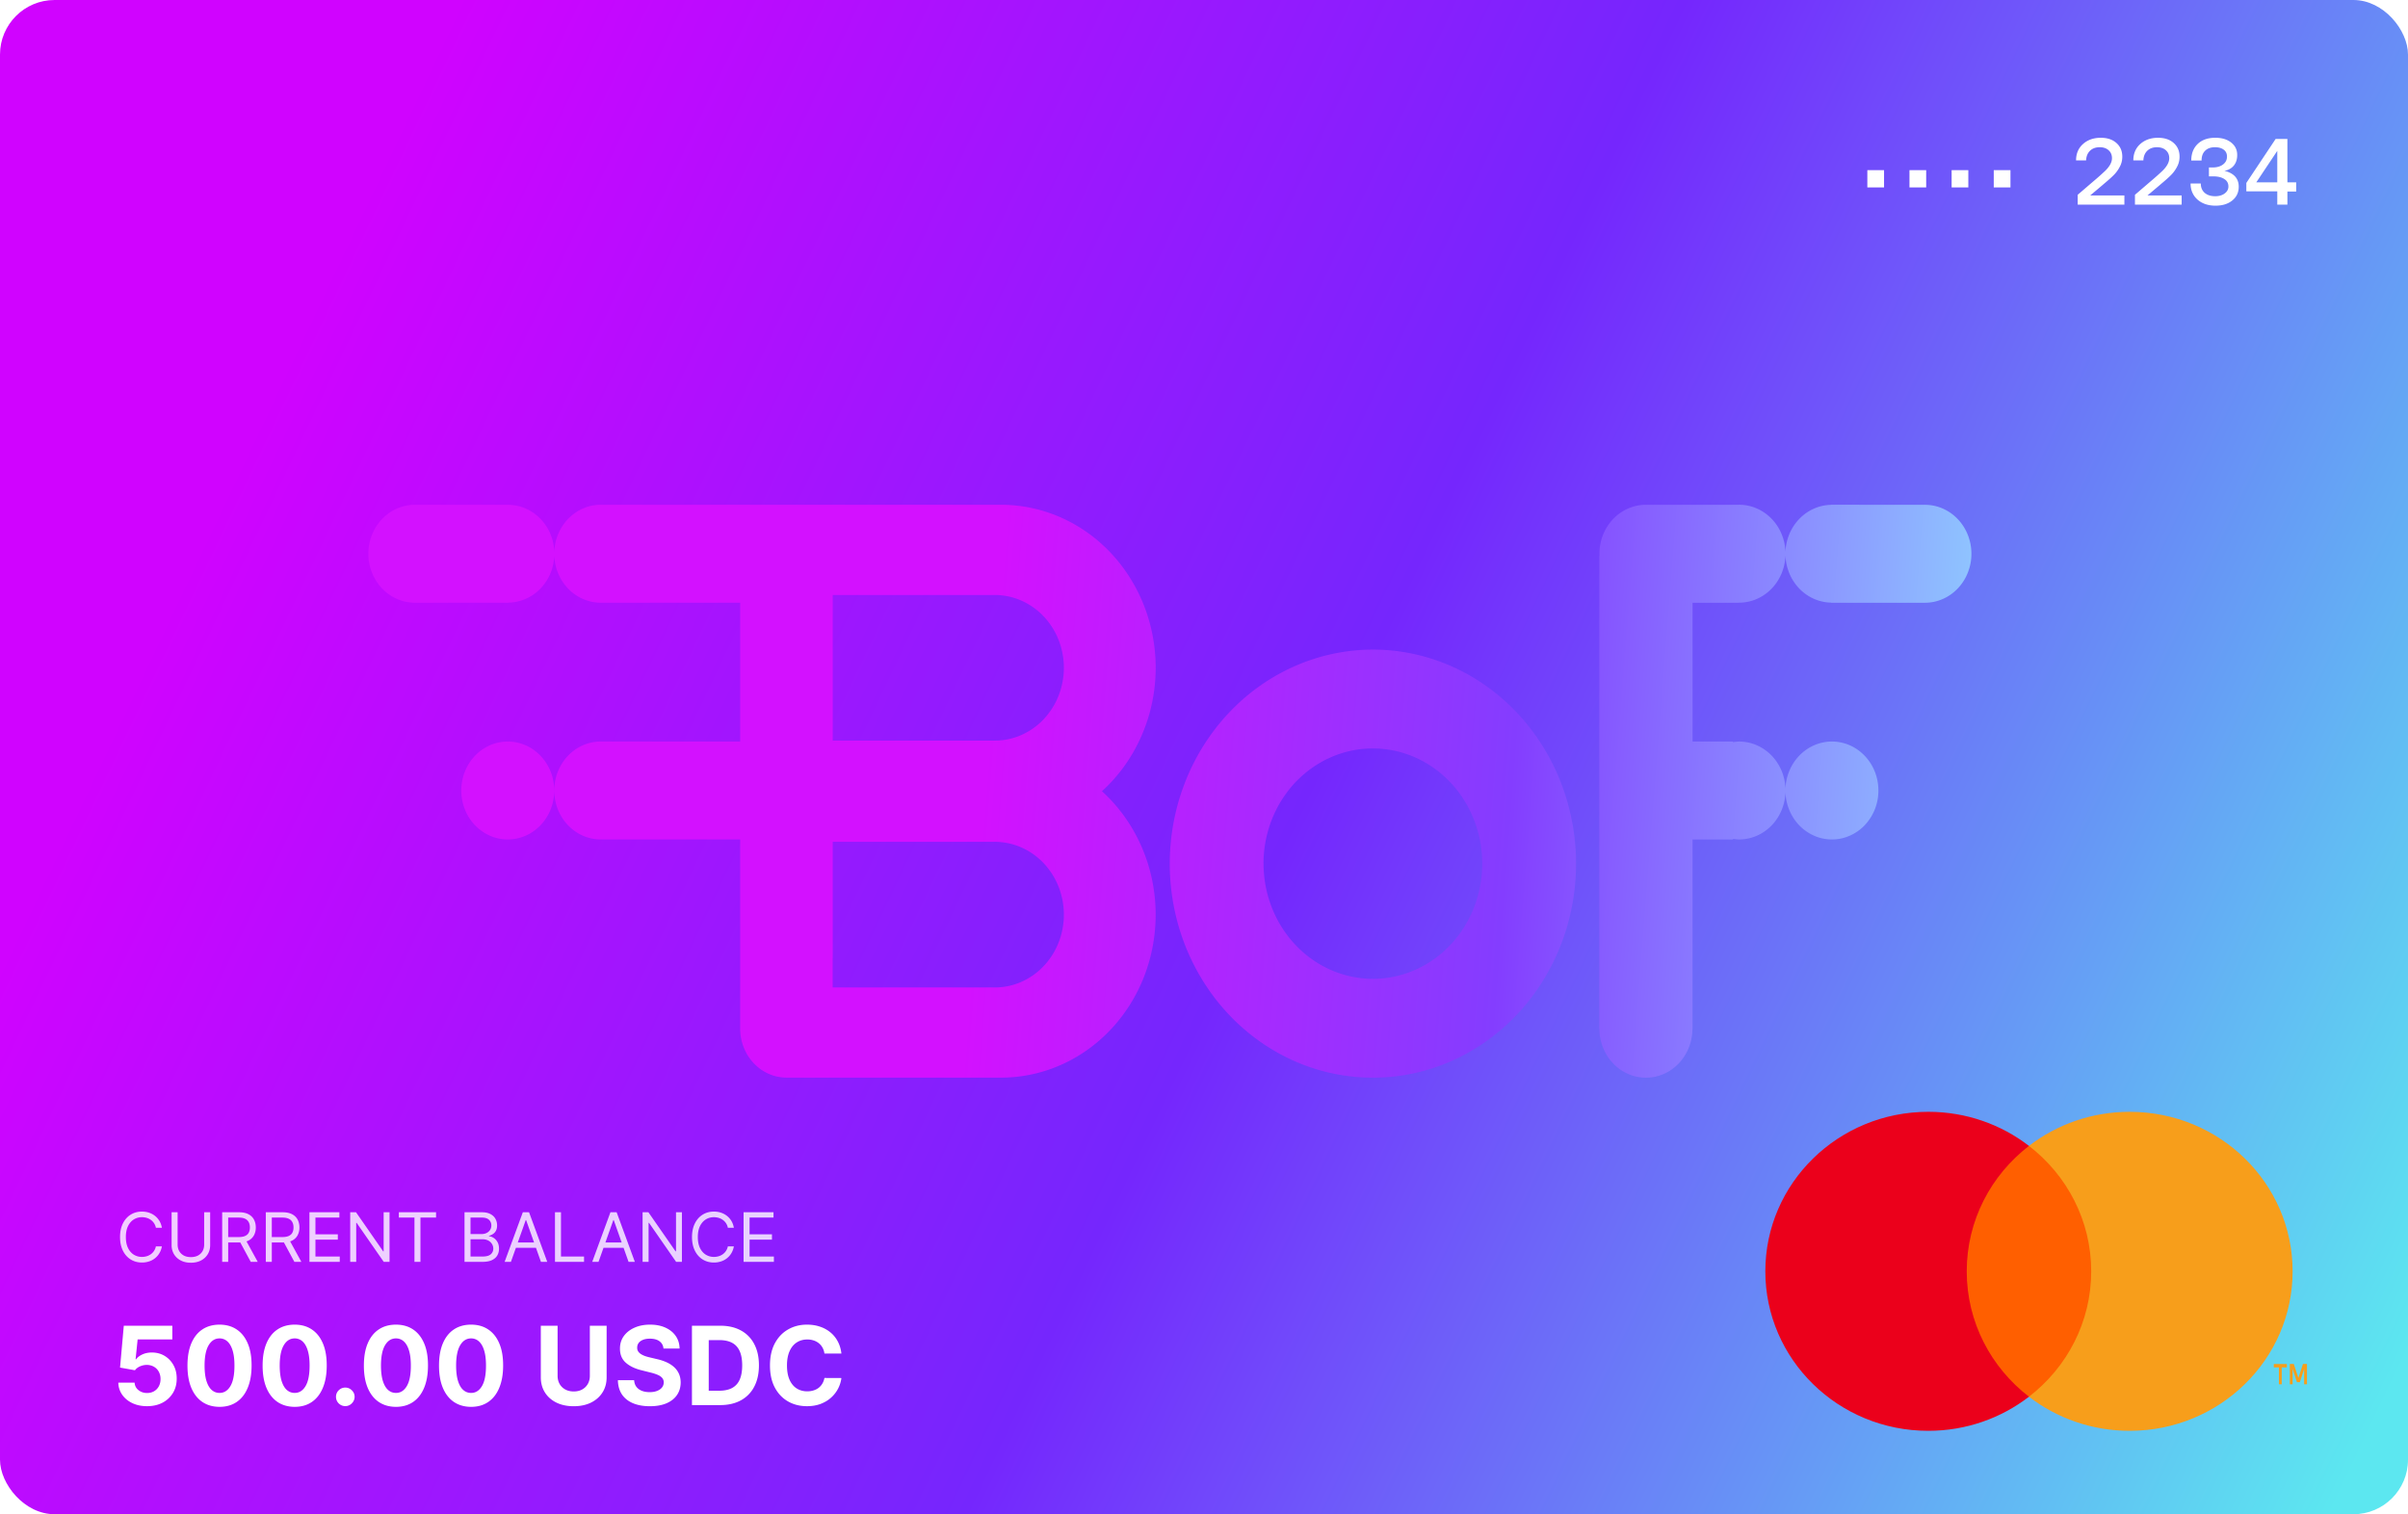 <svg width="353" height="222" fill="none" xmlns="http://www.w3.org/2000/svg"><rect width="353" height="222" rx="8" fill="url(#prefix__paint0_linear_1587_2657)"/><g filter="url(#prefix__filter0_d_1587_2657)"><path d="M67.621 110.896c0 1.419.4 2.807 1.149 3.988a6.903 6.903 0 003.058 2.643 6.494 6.494 0 003.936.408 6.712 6.712 0 003.489-1.965 7.304 7.304 0 001.864-3.676 7.535 7.535 0 00-.388-4.147 7.112 7.112 0 00-2.51-3.222 6.568 6.568 0 00-3.784-1.21c-.895 0-1.781.186-2.608.547a6.814 6.814 0 00-2.21 1.556 7.224 7.224 0 00-1.478 2.33 7.517 7.517 0 00-.518 2.748zm194.116 0c0 1.419.4 2.807 1.149 3.988a6.905 6.905 0 003.058 2.643 6.492 6.492 0 003.936.408 6.71 6.71 0 003.488-1.964 7.305 7.305 0 001.865-3.676 7.53 7.53 0 00-.388-4.147 7.103 7.103 0 00-2.509-3.222 6.573 6.573 0 00-3.784-1.211c-.895 0-1.781.186-2.608.547a6.785 6.785 0 00-2.211 1.556 7.202 7.202 0 00-1.477 2.33 7.506 7.506 0 00-.519 2.748zm-76.513 10.721c.001-3.34.941-6.605 2.702-9.383 1.761-2.777 4.264-4.942 7.193-6.22a15.279 15.279 0 019.261-.962c3.109.651 5.965 2.259 8.207 4.621 2.242 2.361 3.769 5.37 4.388 8.646a17.729 17.729 0 01-.91 9.758c-1.212 3.087-3.265 5.725-5.9 7.582-2.636 1.857-5.734 2.848-8.904 2.85-4.25-.005-8.325-1.786-11.33-4.953-3.006-3.167-4.696-7.46-4.701-11.939m-13.752 0c0 6.207 1.747 12.274 5.019 17.434 3.273 5.161 7.924 9.183 13.366 11.558a28.378 28.378 0 0017.206 1.786c5.777-1.211 11.084-4.2 15.249-8.588 4.165-4.389 7.001-9.98 8.151-16.067a32.951 32.951 0 00-1.695-18.131c-2.254-5.734-6.07-10.635-10.968-14.083-4.897-3.448-10.655-5.289-16.545-5.29-7.896.01-15.466 3.32-21.049 9.202-5.584 5.883-8.724 13.859-8.734 22.179zM60.814 69.005c-1.807 0-3.54.756-4.818 2.103C54.718 72.454 54 74.28 54 76.183c0 1.904.718 3.73 1.996 5.076 1.278 1.346 3.01 2.103 4.818 2.103h13.735v-.016c1.79-.024 3.497-.79 4.754-2.131 1.257-1.342 1.962-3.151 1.962-5.036 0-1.886-.705-3.695-1.962-5.036-1.257-1.342-2.965-2.108-4.754-2.132v-.007H60.814zm61.249 66.447h.008V118.42h23.645a9.671 9.671 0 013.91.78 10.102 10.102 0 013.324 2.307 10.738 10.738 0 012.224 3.477c.516 1.303.781 2.701.781 4.112 0 1.412-.265 2.809-.781 4.112a10.727 10.727 0 01-2.224 3.477 10.102 10.102 0 01-3.324 2.307 9.671 9.671 0 01-3.91.78h-23.653v-4.32zm.009-47.626v-5.594h23.645a9.68 9.68 0 013.91.78 10.098 10.098 0 013.323 2.306 10.731 10.731 0 012.224 3.477c.516 1.302.781 2.7.781 4.111a11.17 11.17 0 01-.781 4.112 10.736 10.736 0 01-2.224 3.477 10.11 10.11 0 01-3.323 2.306 9.675 9.675 0 01-3.91.78h-23.645V87.826zM88.067 69.005c-1.807 0-3.54.756-4.818 2.103-1.278 1.346-1.996 3.172-1.996 5.076 0 1.904.718 3.73 1.996 5.076 1.278 1.346 3.01 2.103 4.818 2.103h20.439v20.351h-20.44c-1.806 0-3.54.756-4.817 2.103-1.278 1.346-1.996 3.172-1.996 5.076 0 1.904.718 3.73 1.996 5.077 1.278 1.346 3.01 2.102 4.818 2.102h20.439v27.656l.008.009c0 .026-.008.049-.008.077.001 1.9.717 3.723 1.99 5.068 1.274 1.345 3.002 2.103 4.806 2.109h31.435c4.628 0 9.146-1.491 12.946-4.275 3.8-2.783 6.701-6.726 8.313-11.297a25.107 25.107 0 00.703-14.277c-1.154-4.722-3.652-8.96-7.158-12.143 3.507-3.183 6.005-7.42 7.16-12.143a25.098 25.098 0 00-.702-14.277c-1.611-4.572-4.512-8.515-8.312-11.3-3.8-2.783-8.318-4.275-12.947-4.274H88.066zm166.825 0h-13.633c-1.803.006-3.53.765-4.803 2.11-1.272 1.345-1.988 3.167-1.989 5.066 0 .079.021.15.023.226l-.041.023v69.387h.018c0 1.905.719 3.732 1.997 5.079 1.278 1.347 3.012 2.104 4.82 2.104 1.808 0 3.542-.757 4.82-2.104 1.278-1.347 1.997-3.174 1.997-5.079h.015v-27.74h5.945v-.095c.288.05.58.081.872.091 1.807 0 3.54-.756 4.818-2.102 1.277-1.347 1.995-3.173 1.995-5.077s-.718-3.73-1.995-5.076c-1.278-1.346-3.011-2.103-4.818-2.103a6.384 6.384 0 00-.872.093v-.094h-5.94V83.37h6.776v-.012h.037c1.807 0 3.54-.756 4.818-2.103 1.278-1.346 1.995-3.172 1.995-5.076 0-1.904-.717-3.73-1.995-5.076-1.278-1.347-3.011-2.103-4.818-2.103h-.037m13.555 0v.015c-1.789.025-3.496.79-4.753 2.132-1.257 1.342-1.962 3.151-1.962 5.036 0 1.885.705 3.695 1.962 5.036 1.257 1.342 2.964 2.108 4.753 2.132v.019h13.735c1.807 0 3.54-.756 4.818-2.103 1.278-1.346 1.995-3.172 1.995-5.076 0-1.904-.717-3.73-1.995-5.076-1.278-1.347-3.011-2.103-4.818-2.103L268.452 69z" fill="url(#prefix__paint1_linear_1587_2657)"/></g><path fill-rule="evenodd" clip-rule="evenodd" d="M285.938 204.772h22.996V168h-22.996v36.772z" fill="#FF5F00"/><path fill-rule="evenodd" clip-rule="evenodd" d="M288.312 186.385c0-7.46 3.568-14.104 9.124-18.386-4.063-3.132-9.19-4.999-14.763-4.999-13.192 0-23.886 10.469-23.886 23.385 0 12.916 10.694 23.386 23.886 23.386 5.573 0 10.7-1.868 14.763-5-5.556-4.282-9.124-10.926-9.124-18.386z" fill="#EB001B"/><path fill-rule="evenodd" clip-rule="evenodd" d="M338.19 202.953v-2.984h-.586l-.673 2.052-.673-2.052h-.582v2.984h.41V200.7l.633 1.941h.428l.629-1.946v2.258h.414zm-3.703 0v-2.477h.75v-.502h-1.91v.502h.75v2.477h.41zM336.085 186.385c0 12.916-10.694 23.386-23.886 23.386-5.572 0-10.7-1.868-14.764-5 5.556-4.282 9.125-10.926 9.125-18.386 0-7.46-3.569-14.104-9.125-18.386 4.064-3.132 9.192-4.999 14.764-4.999 13.192 0 23.886 10.469 23.886 23.385z" fill="#F79E1B"/><path d="M273.742 27.48v-2.534h2.45v2.534h-2.45zm6.177 0v-2.534h2.45v2.534h-2.45zm6.178 0v-2.534h2.45v2.534h-2.45zm6.177 0v-2.534h2.45v2.534h-2.45zm19.15 1.176V30h-6.846v-1.442l2.268-1.946.28-.238a36.558 36.558 0 001.47-1.316c.672-.653 1.008-1.274 1.008-1.862 0-.485-.163-.873-.49-1.162-.317-.299-.756-.448-1.316-.448-.588 0-1.059.173-1.414.518-.354.345-.546.817-.574 1.414h-1.47c0-.999.341-1.801 1.022-2.408.682-.607 1.55-.91 2.604-.91.962 0 1.727.257 2.296.77.57.504.854 1.171.854 2.002 0 .541-.126 1.04-.378 1.498a4.88 4.88 0 01-.91 1.232c-.326.327-.798.747-1.414 1.26l-.308.266-1.694 1.428h5.012zm8.395 0V30h-6.846v-1.442l2.268-1.946.28-.238a36.558 36.558 0 001.47-1.316c.672-.653 1.008-1.274 1.008-1.862 0-.485-.163-.873-.49-1.162-.317-.299-.756-.448-1.316-.448-.588 0-1.059.173-1.414.518-.355.345-.546.817-.574 1.414h-1.47c0-.999.341-1.801 1.022-2.408s1.549-.91 2.604-.91c.961 0 1.727.257 2.296.77.569.504.854 1.171.854 2.002 0 .541-.126 1.04-.378 1.498a4.88 4.88 0 01-.91 1.232c-.327.327-.798.747-1.414 1.26l-.308.266-1.694 1.428h5.012zm8.366-1.274c0 .83-.317 1.503-.952 2.016-.625.504-1.442.756-2.45.756-1.082 0-1.964-.299-2.646-.896-.672-.607-1.008-1.39-1.008-2.352h1.498c0 .579.192 1.036.574 1.372.383.327.896.49 1.54.49.56 0 1.022-.135 1.386-.406.364-.27.546-.611.546-1.022 0-.476-.2-.84-.602-1.092-.392-.261-.947-.392-1.666-.392h-.588v-1.302h.532c.635 0 1.144-.145 1.526-.434.392-.29.588-.677.588-1.162 0-.439-.158-.775-.476-1.008-.317-.243-.746-.364-1.288-.364-.616 0-1.096.173-1.442.518-.345.336-.518.812-.518 1.428h-1.512c0-1.017.318-1.83.952-2.436.626-.597 1.484-.896 2.576-.896.962 0 1.736.233 2.324.7.588.467.882 1.073.882 1.82 0 .644-.172 1.171-.518 1.582-.345.401-.798.649-1.358.742 1.4.345 2.1 1.125 2.1 2.338zm8.424.7h-1.288V30h-1.484v-1.946h-4.536v-1.232l4.298-6.454h1.722v6.37h1.288v1.344zm-5.852-1.344h3.08v-4.62l-3.08 4.62z" fill="#fff"/><path opacity=".8" d="M23.733 180h-.88a1.837 1.837 0 00-.743-1.151 1.996 1.996 0 00-.607-.298 2.436 2.436 0 00-.696-.099c-.44 0-.84.111-1.197.334-.355.222-.638.55-.848.983-.209.433-.313.965-.313 1.595 0 .629.104 1.161.313 1.594.21.433.493.761.848.984.358.222.757.334 1.197.334.242 0 .474-.034.696-.1.223-.066.425-.164.607-.295a1.857 1.857 0 00.742-1.154h.881a2.928 2.928 0 01-.362.998 2.72 2.72 0 01-1.53 1.215 3.284 3.284 0 01-1.034.159c-.62 0-1.172-.151-1.655-.454-.483-.303-.863-.734-1.14-1.293-.277-.558-.415-1.221-.415-1.988 0-.767.138-1.43.415-1.989.277-.559.657-.99 1.14-1.293.483-.303 1.035-.454 1.655-.454.367 0 .712.053 1.033.16.325.106.617.262.878.468.26.204.478.453.653.746.175.291.296.624.362.998zm6.196-2.273h.88v4.816c0 .497-.117.941-.35 1.331-.233.389-.56.695-.985.92-.423.223-.92.334-1.491.334-.57 0-1.068-.111-1.492-.334a2.484 2.484 0 01-.987-.92 2.554 2.554 0 01-.348-1.331v-4.816h.881v4.745c0 .355.078.671.234.948.157.274.38.491.668.65.291.156.64.234 1.044.234.405 0 .753-.078 1.044-.234.291-.159.514-.376.668-.65.156-.277.234-.593.234-.948v-4.745zm2.64 7.273v-7.273h2.457c.568 0 1.034.097 1.399.291.364.192.634.456.81.792.175.337.262.719.262 1.147a2.4 2.4 0 01-.262 1.14 1.854 1.854 0 01-.806.782c-.363.187-.826.28-1.389.28h-1.989v-.795h1.96c.389 0 .701-.057.938-.171.24-.113.412-.274.519-.483.108-.21.163-.461.163-.753 0-.291-.054-.545-.163-.763a1.11 1.11 0 00-.522-.504c-.24-.121-.556-.181-.949-.181H33.45V185h-.88zm3.423-3.267l1.79 3.267h-1.023l-1.762-3.267h.995zM38.965 185v-7.273h2.457c.569 0 1.035.097 1.4.291.364.192.634.456.81.792.174.337.262.719.262 1.147a2.4 2.4 0 01-.263 1.14 1.854 1.854 0 01-.806.782c-.362.187-.825.28-1.389.28h-1.988v-.795h1.96c.388 0 .7-.057.938-.171.239-.113.412-.274.518-.483.109-.21.163-.461.163-.753 0-.291-.054-.545-.163-.763a1.11 1.11 0 00-.522-.504c-.24-.121-.555-.181-.948-.181h-1.548V185h-.881zm3.423-3.267l1.79 3.267h-1.023l-1.761-3.267h.994zM45.361 185v-7.273h4.39v.782h-3.509v2.457h3.281v.781h-3.28v2.472h3.564V185h-4.446zm11.744-7.273V185h-.852l-3.963-5.71h-.071V185h-.881v-7.273h.852l3.977 5.725h.072v-5.725h.866zm1.364.782v-.782h5.455v.782h-2.287V185h-.88v-6.491h-2.288zM68.096 185v-7.273h2.542c.507 0 .925.088 1.254.263.329.173.574.406.735.7.161.291.242.614.242.969 0 .313-.056.571-.167.774a1.293 1.293 0 01-.434.483 1.96 1.96 0 01-.579.263v.071c.223.014.447.092.672.234.225.142.413.346.564.611.152.265.228.59.228.973 0 .365-.083.693-.249.984-.166.291-.427.522-.785.692-.357.171-.823.256-1.395.256h-2.628zm.88-.781h1.748c.575 0 .983-.112 1.225-.334a1.07 1.07 0 00.365-.817 1.3 1.3 0 00-.188-.682 1.37 1.37 0 00-.536-.504 1.68 1.68 0 00-.824-.192h-1.79v2.529zm0-3.296h1.634c.265 0 .504-.052.717-.156.216-.104.386-.251.512-.44.127-.19.191-.412.191-.668 0-.32-.11-.591-.333-.813-.223-.225-.576-.337-1.059-.337h-1.662v2.414zM74.898 185h-.923l2.67-7.273h.91l2.67 7.273H79.3l-2.173-6.122h-.057L74.898 185zm.34-2.841h3.722v.781H75.24v-.781zm6.12 2.841v-7.273h.88v6.492h3.38V185h-4.26zm6.382 0h-.923l2.67-7.273h.909l2.67 7.273h-.923l-2.173-6.122h-.057L87.74 185zm.34-2.841h3.722v.781h-3.721v-.781zm11.886-4.432V185h-.852l-3.963-5.71h-.071V185h-.88v-7.273h.852l3.977 5.725h.07v-5.725h.867zm7.615 2.273h-.881a1.838 1.838 0 00-.742-1.151 1.997 1.997 0 00-.607-.298 2.44 2.44 0 00-.696-.099c-.441 0-.84.111-1.197.334-.355.222-.638.55-.849.983-.208.433-.312.965-.312 1.595 0 .629.104 1.161.312 1.594.211.433.494.761.849.984.357.222.756.334 1.197.334.241 0 .473-.034.696-.1.222-.066.425-.164.607-.295a1.855 1.855 0 00.742-1.154h.881a2.925 2.925 0 01-.362.998 2.726 2.726 0 01-1.531 1.215 3.282 3.282 0 01-1.033.159c-.621 0-1.172-.151-1.655-.454-.483-.303-.863-.734-1.14-1.293-.277-.558-.416-1.221-.416-1.988 0-.767.139-1.43.416-1.989.277-.559.657-.99 1.14-1.293.483-.303 1.034-.454 1.655-.454.367 0 .711.053 1.033.16.324.106.617.262.877.468a2.7 2.7 0 01.654.746c.175.291.296.624.362.998zm1.423 5v-7.273h4.389v.782h-3.508v2.457h3.281v.781h-3.281v2.472h3.565V185h-4.446z" fill="#fff"/><path d="M21.557 206.159c-.803 0-1.519-.148-2.148-.443-.625-.296-1.12-.703-1.488-1.222a3.136 3.136 0 01-.574-1.784h2.386c.027.451.216.817.568 1.097.353.28.771.42 1.256.42.386 0 .727-.085 1.023-.255.299-.175.532-.415.699-.722.17-.311.255-.667.255-1.068 0-.409-.087-.769-.261-1.08a1.849 1.849 0 00-.71-.727 2.095 2.095 0 00-1.04-.267c-.341 0-.672.07-.994.21-.319.14-.567.332-.745.574l-2.187-.392.55-6.136h7.115v2.011h-5.086l-.3 2.915h.067c.205-.288.514-.527.927-.716.412-.19.875-.284 1.386-.284.7 0 1.326.165 1.875.494.55.33.983.782 1.301 1.358.318.572.475 1.231.472 1.977.003.784-.178 1.481-.546 2.091a3.843 3.843 0 01-1.528 1.432c-.652.345-1.41.517-2.273.517zm10.625.097c-.977-.004-1.818-.245-2.523-.722-.7-.477-1.24-1.168-1.619-2.074-.375-.905-.56-1.994-.557-3.267 0-1.269.188-2.35.563-3.244.378-.894.918-1.574 1.619-2.04.705-.47 1.544-.704 2.517-.704.974 0 1.81.234 2.511.704.705.47 1.247 1.152 1.625 2.046.38.89.567 1.969.563 3.238 0 1.277-.19 2.368-.568 3.273-.375.905-.913 1.596-1.614 2.074-.7.477-1.54.716-2.517.716zm0-2.04c.667 0 1.199-.335 1.597-1.006.397-.67.594-1.676.59-3.017 0-.882-.09-1.617-.272-2.204-.178-.587-.432-1.029-.762-1.324a1.658 1.658 0 00-1.153-.443c-.663 0-1.193.331-1.59.994-.399.663-.6 1.655-.603 2.977 0 .894.089 1.64.267 2.239.182.595.437 1.041.767 1.341.33.295.716.443 1.159.443zm11.016 2.04c-.978-.004-1.819-.245-2.523-.722-.7-.477-1.24-1.168-1.62-2.074-.374-.905-.56-1.994-.556-3.267 0-1.269.187-2.35.562-3.244.38-.894.919-1.574 1.62-2.04.704-.47 1.543-.704 2.517-.704.973 0 1.81.234 2.511.704.705.47 1.246 1.152 1.625 2.046.379.89.566 1.969.563 3.238 0 1.277-.19 2.368-.569 3.273-.375.905-.913 1.596-1.613 2.074-.701.477-1.54.716-2.517.716zm0-2.04c.666 0 1.199-.335 1.596-1.006.398-.67.595-1.676.591-3.017 0-.882-.09-1.617-.273-2.204-.178-.587-.431-1.029-.761-1.324a1.658 1.658 0 00-1.153-.443c-.663 0-1.194.331-1.591.994-.398.663-.599 1.655-.603 2.977 0 .894.09 1.64.268 2.239.181.595.437 1.041.767 1.341.33.295.715.443 1.159.443zm7.422 1.932c-.375 0-.697-.133-.966-.398a1.327 1.327 0 01-.398-.966 1.3 1.3 0 01.398-.954c.269-.266.59-.398.966-.398.363 0 .681.132.954.398.273.265.41.583.41.954 0 .25-.065.479-.194.688-.125.204-.29.369-.494.494-.205.121-.43.182-.676.182zm7.421.108c-.977-.004-1.818-.245-2.522-.722-.701-.477-1.24-1.168-1.62-2.074-.375-.905-.56-1.994-.556-3.267 0-1.269.187-2.35.562-3.244.379-.894.919-1.574 1.62-2.04.704-.47 1.543-.704 2.516-.704.974 0 1.811.234 2.512.704.704.47 1.246 1.152 1.625 2.046.379.89.566 1.969.562 3.238 0 1.277-.19 2.368-.568 3.273-.375.905-.913 1.596-1.614 2.074-.7.477-1.54.716-2.517.716zm0-2.04c.667 0 1.2-.335 1.597-1.006.398-.67.595-1.676.59-3.017 0-.882-.09-1.617-.272-2.204-.178-.587-.432-1.029-.761-1.324a1.658 1.658 0 00-1.154-.443c-.662 0-1.193.331-1.59.994-.398.663-.599 1.655-.603 2.977 0 .894.09 1.64.267 2.239.182.595.438 1.041.767 1.341.33.295.716.443 1.16.443zm11.016 2.04c-.977-.004-1.818-.245-2.523-.722-.7-.477-1.24-1.168-1.619-2.074-.375-.905-.56-1.994-.557-3.267 0-1.269.188-2.35.563-3.244.378-.894.918-1.574 1.619-2.04.705-.47 1.544-.704 2.517-.704.974 0 1.81.234 2.511.704.705.47 1.247 1.152 1.625 2.046.38.89.567 1.969.563 3.238 0 1.277-.19 2.368-.568 3.273-.375.905-.913 1.596-1.614 2.074-.7.477-1.54.716-2.517.716zm0-2.04c.667 0 1.199-.335 1.597-1.006.397-.67.594-1.676.59-3.017 0-.882-.09-1.617-.272-2.204-.178-.587-.432-1.029-.762-1.324a1.658 1.658 0 00-1.153-.443c-.663 0-1.193.331-1.59.994-.399.663-.6 1.655-.603 2.977 0 .894.089 1.64.267 2.239.182.595.437 1.041.767 1.341.33.295.716.443 1.159.443zm17.412-9.852h2.46v7.556c0 .849-.202 1.591-.608 2.228-.401.636-.964 1.132-1.687 1.488-.724.353-1.567.529-2.529.529-.966 0-1.81-.176-2.534-.529-.723-.356-1.286-.852-1.687-1.488-.402-.637-.603-1.379-.603-2.228v-7.556h2.46v7.346c0 .443.097.837.29 1.182.197.345.474.616.83.813.356.197.77.295 1.244.295.478 0 .892-.098 1.245-.295.356-.197.63-.468.824-.813.196-.345.295-.739.295-1.182zm10.797 3.346c-.046-.458-.24-.814-.586-1.068-.344-.254-.812-.381-1.403-.381-.402 0-.74.057-1.017.171-.277.11-.489.263-.636.46-.144.197-.216.42-.216.67a.96.96 0 00.13.546c.1.155.233.29.404.403.17.11.367.207.591.29.223.08.462.148.716.205l1.045.25c.508.113.974.265 1.398.454.424.19.791.423 1.102.699.311.277.551.602.722.977.174.375.263.805.267 1.29-.004.712-.186 1.33-.546 1.852-.356.519-.87.923-1.545 1.211-.67.284-1.479.426-2.426.426-.94 0-1.758-.144-2.455-.432-.693-.288-1.235-.714-1.625-1.278-.386-.569-.589-1.271-.608-2.108h2.381c.026.39.138.715.335.977.201.257.468.453.801.585.337.129.718.193 1.142.193.417 0 .78-.06 1.085-.182.311-.121.552-.289.722-.505.17-.216.256-.464.256-.745a.969.969 0 00-.233-.659c-.152-.178-.375-.329-.67-.454a6.743 6.743 0 00-1.075-.341l-1.267-.318c-.98-.239-1.755-.612-2.323-1.12-.569-.507-.85-1.191-.847-2.051-.004-.704.184-1.32.562-1.846.383-.527.908-.938 1.574-1.233.667-.296 1.425-.443 2.273-.443.864 0 1.617.147 2.261.443.648.295 1.152.706 1.512 1.233.36.526.545 1.136.557 1.829zm8.296 8.29h-4.125v-11.636h4.16c1.17 0 2.178.233 3.022.698a4.713 4.713 0 011.95 1.995c.457.867.687 1.905.687 3.113 0 1.213-.23 2.254-.688 3.125a4.72 4.72 0 01-1.96 2.006c-.849.466-1.864.699-3.046.699zm-1.664-2.108h1.562c.727 0 1.34-.129 1.835-.386a2.49 2.49 0 001.125-1.211c.254-.549.381-1.257.381-2.125 0-.859-.127-1.562-.38-2.108-.25-.545-.624-.946-1.12-1.204-.496-.258-1.108-.386-1.835-.386h-1.568zm19.447-5.454h-2.488a2.448 2.448 0 00-.279-.858c-.14-.254-.32-.47-.54-.648a2.352 2.352 0 00-.76-.409 2.904 2.904 0 00-.927-.142c-.602 0-1.127.149-1.574.449-.447.295-.794.727-1.04 1.295-.246.564-.369 1.25-.369 2.057 0 .829.123 1.526.37 2.091.25.564.598.99 1.045 1.278.447.288.964.432 1.551.432.33 0 .634-.044.915-.131.284-.087.536-.214.755-.38.22-.171.402-.377.546-.62a2.43 2.43 0 00.307-.829l2.488.011a4.644 4.644 0 01-1.511 2.869c-.428.387-.94.694-1.534.921-.59.223-1.26.335-2.006.335-1.038 0-1.966-.235-2.784-.704-.814-.47-1.458-1.15-1.932-2.04-.47-.89-.704-1.968-.704-3.233 0-1.269.238-2.349.715-3.239.478-.89 1.125-1.568 1.944-2.034.818-.47 1.738-.704 2.761-.704.674 0 1.3.094 1.875.284.58.189 1.093.466 1.54.829.447.36.81.801 1.091 1.324.284.523.466 1.121.545 1.796z" fill="#fff"/><defs id="prefix__defs53"><linearGradient id="prefix__paint0_linear_1587_2657" x1="14.382" y1="111" x2="324.453" y2="258.413" gradientUnits="userSpaceOnUse"><stop stop-color="#D003FF" id="prefix__stop39"/><stop offset=".473" stop-color="#7526FD" id="prefix__stop41"/><stop offset="1" stop-color="#5CE7F0" id="prefix__stop43"/></linearGradient><linearGradient id="prefix__paint1_linear_1587_2657" x1="139.983" y1="164.631" x2="306.556" y2="177.734" gradientUnits="userSpaceOnUse"><stop stop-color="#D311FF" id="prefix__stop46"/><stop offset=".461" stop-color="#843DFF" id="prefix__stop48"/><stop offset="1" stop-color="#93F8FF" id="prefix__stop50"/></linearGradient><filter id="prefix__filter0_d_1587_2657" x="34" y="54" width="275" height="124" filterUnits="userSpaceOnUse" color-interpolation-filters="sRGB"><feFlood flood-opacity="0" result="BackgroundImageFix" id="prefix__feFlood22"/><feColorMatrix in="SourceAlpha" type="matrix" values="0 0 0 0 0 0 0 0 0 0 0 0 0 0 0 0 0 0 127 0" result="hardAlpha" id="prefix__feColorMatrix24"/><feOffset dy="5" id="prefix__feOffset26"/><feGaussianBlur stdDeviation="10" id="prefix__feGaussianBlur28"/><feComposite in2="hardAlpha" operator="out" id="prefix__feComposite30"/><feColorMatrix type="matrix" values="0 0 0 0 0 0 0 0 0 0 0 0 0 0 0 0 0 0 0.19 0" id="prefix__feColorMatrix32"/><feBlend mode="normal" in2="BackgroundImageFix" result="effect1_dropShadow_1587_2657" id="prefix__feBlend34"/><feBlend mode="normal" in="SourceGraphic" in2="effect1_dropShadow_1587_2657" result="shape" id="prefix__feBlend36"/></filter></defs></svg>